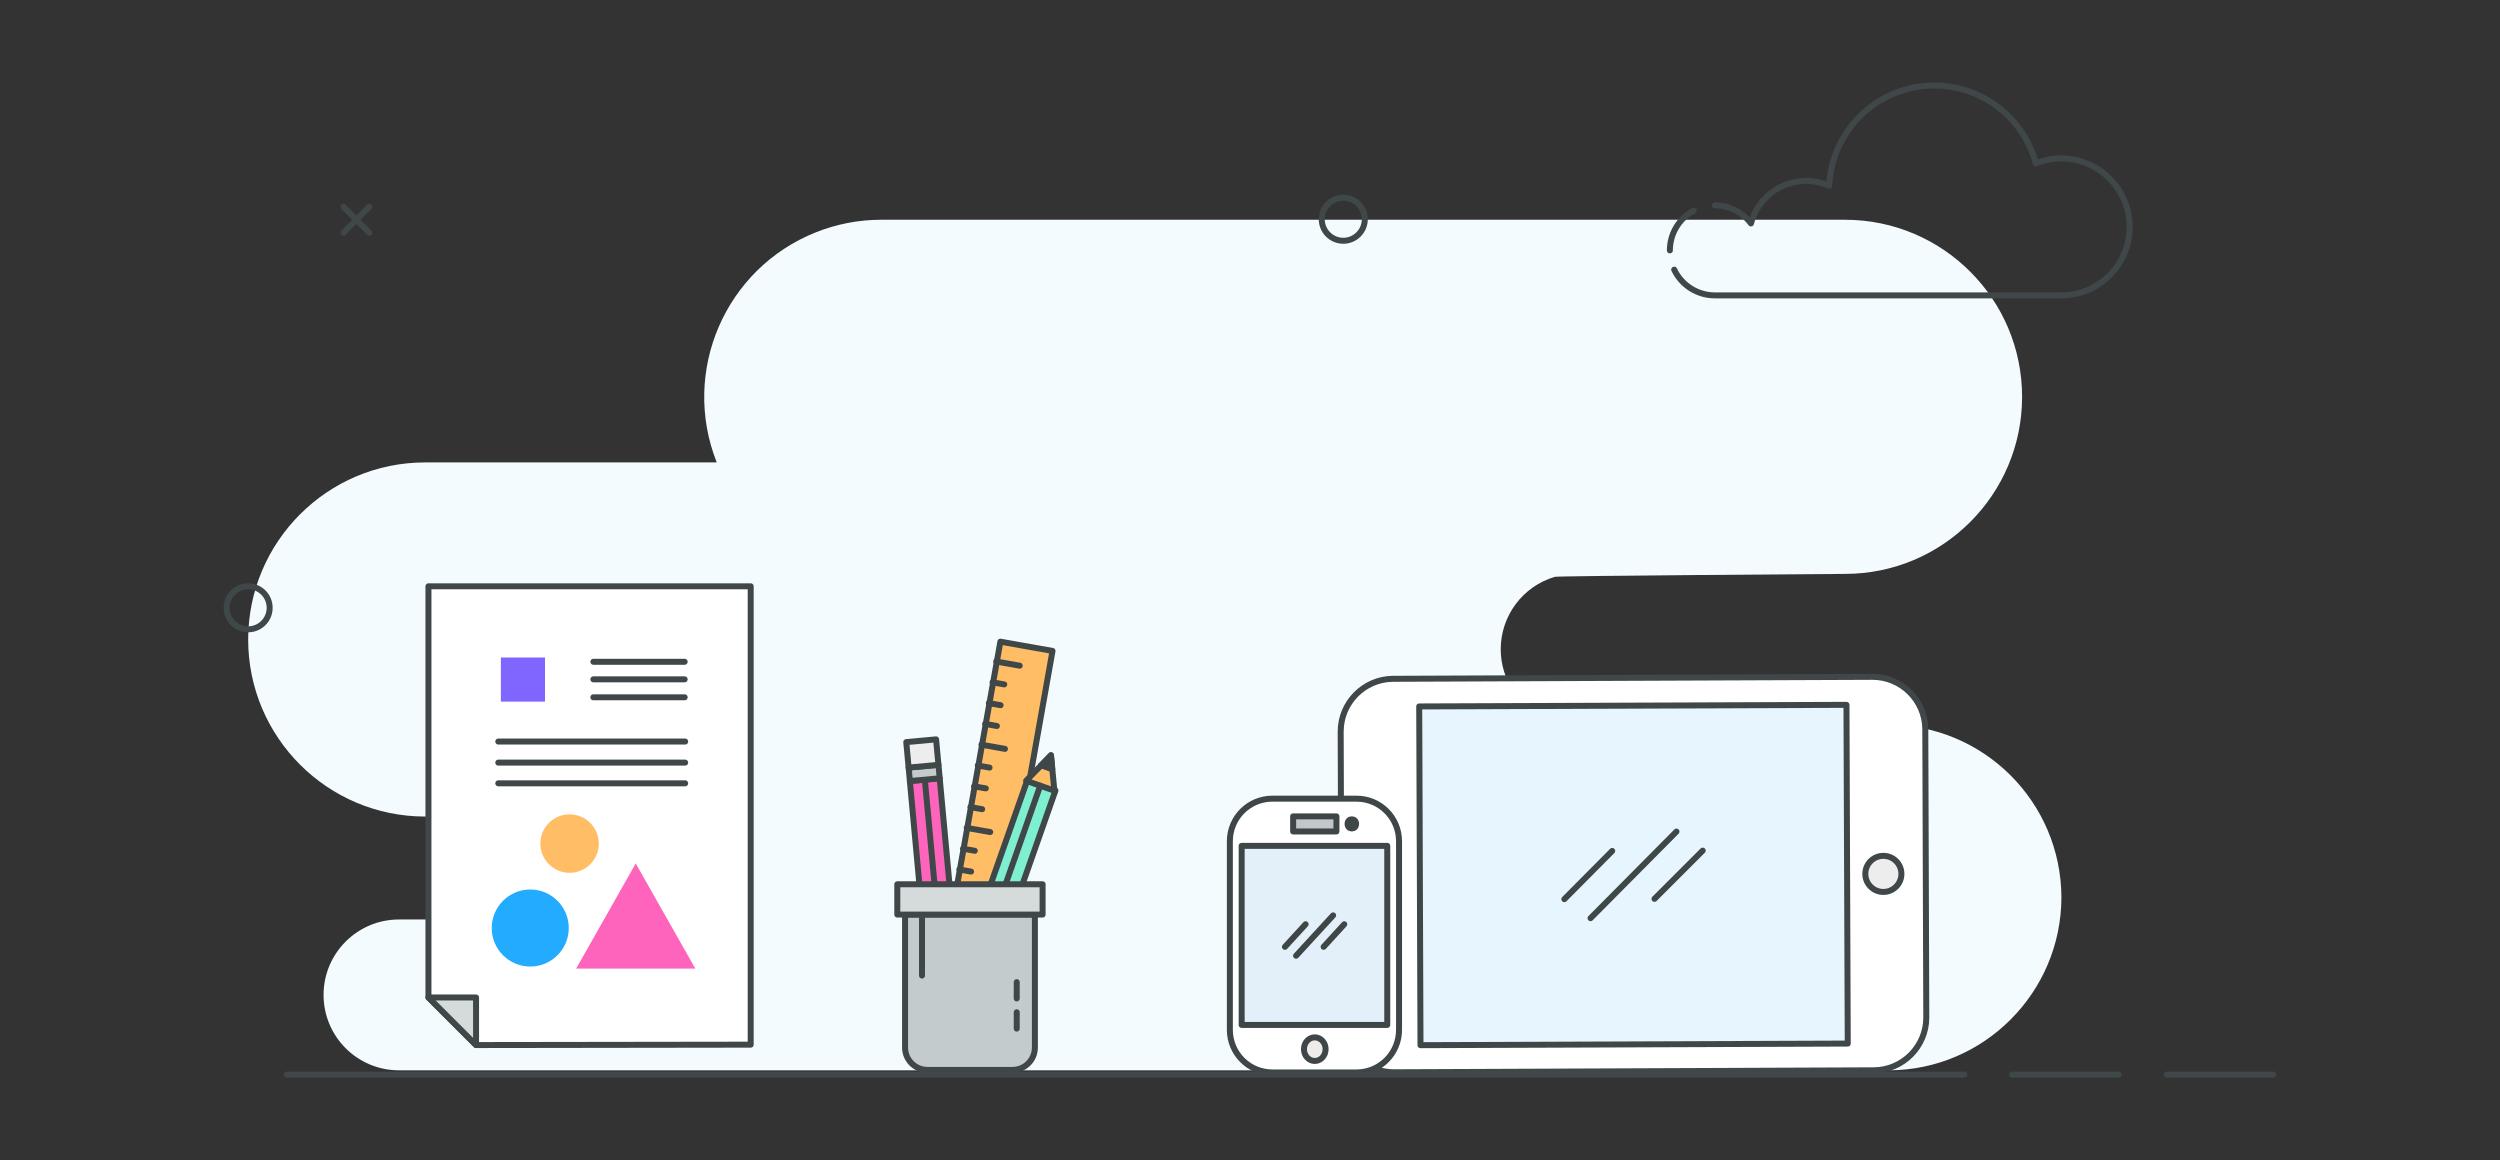 <?xml version="1.0" encoding="utf-8"?>
<!-- Generator: Adobe Illustrator 23.0.2, SVG Export Plug-In . SVG Version: 6.00 Build 0)  -->
<svg version="1.1" id="Capa_1" xmlns="http://www.w3.org/2000/svg" xmlns:xlink="http://www.w3.org/1999/xlink" x="0px" y="0px"
	 viewBox="0 0 834 387" style="enable-background:new 0 0 834 387;" xml:space="preserve">
<rect x="0" y="0" width="834" height="387" fill="#333333" stroke="none"/>
<style type="text/css">
	.st0{fill:#F3FBFF;}
	.st1{fill:#FFFFFF;stroke:#3F4749;stroke-width:2;stroke-linecap:round;stroke-linejoin:round;}
	.st2{fill:#E7F5FE;stroke:#3F4749;stroke-width:2;stroke-linecap:round;stroke-linejoin:round;}
	.st3{fill:#EDEDED;stroke:#3F4749;stroke-width:2;stroke-linecap:round;stroke-linejoin:round;}
	.st4{fill:#3F4749;stroke:#3F4749;stroke-width:2;stroke-linecap:round;stroke-linejoin:round;}
	.st5{fill:none;stroke:#3F4749;stroke-width:2;stroke-linecap:round;stroke-linejoin:round;}
	.st6{fill:#FFFFFF;stroke:#3F4648;stroke-width:2;stroke-linecap:round;stroke-linejoin:round;stroke-miterlimit:10;}
	.st7{fill:#E4F0F9;stroke:#3F4648;stroke-width:2;stroke-linecap:round;stroke-linejoin:round;stroke-miterlimit:10;}
	.st8{fill:#EDECEB;stroke:#3F4648;stroke-width:2;stroke-linecap:round;stroke-linejoin:round;stroke-miterlimit:10;}
	.st9{fill:#3F4648;stroke:#3F4648;stroke-width:2;stroke-linecap:round;stroke-linejoin:round;stroke-miterlimit:10;}
	.st10{fill:#C2C8C9;stroke:#3F4648;stroke-width:2;stroke-linecap:round;stroke-linejoin:round;stroke-miterlimit:10;}
	.st11{fill:none;stroke:#3F4648;stroke-width:2;stroke-linecap:round;stroke-linejoin:round;stroke-miterlimit:10;}
	.st12{fill:#FFFFFF;stroke:#3F4749;stroke-width:2;stroke-linecap:round;stroke-linejoin:round;stroke-miterlimit:10;}
	.st13{fill:#D5DADB;stroke:#3F4749;stroke-width:2;stroke-linecap:round;stroke-linejoin:round;stroke-miterlimit:10;}
	.st14{fill:none;stroke:#3F4749;stroke-width:2;stroke-linecap:round;stroke-linejoin:round;stroke-miterlimit:10;}
	.st15{fill:#22ABFF;}
	.st16{fill:#FFBD66;}
	.st17{fill:#FF64BD;}
	.st18{fill:#8066FF;}
	.st19{fill:#FFBD66;stroke:#3F4749;stroke-width:2;stroke-linecap:round;stroke-linejoin:round;}
	.st20{fill:#7FEFD2;stroke:#3F4749;stroke-width:2;stroke-linecap:round;stroke-linejoin:round;}
	.st21{fill:#C4CBCC;stroke:#3F4749;stroke-width:2;stroke-linecap:round;stroke-linejoin:round;}
	.st22{fill:#FF64BD;stroke:#3F4749;stroke-width:2;stroke-linecap:round;stroke-linejoin:round;}
	.st23{fill:#D5DADB;stroke:#3F4749;stroke-width:2;stroke-linecap:round;stroke-linejoin:round;}
</style>
<title>Mesa de trabajo 1</title>
<g>
	<path class="st0" d="M687.69,299.41c-0.11,31.72-25.82,57.54-57.54,57.65H133.1c-13.89,0-25.16-11.27-25.16-25.16
		s11.27-25.16,25.16-25.16h68.26c0-0.11,0-0.22,0-0.44h14.55c9.41,0,16.95-7.55,16.95-16.95c0-9.41-7.55-16.95-16.95-16.95h-74.05
		c-32.6,0-59.07-26.47-59.07-59.07s26.47-59.07,59.07-59.07h97.24c-12.03-30.41,2.84-64.76,33.14-76.79
		c6.89-2.73,14.22-4.16,21.66-4.16h321.6c32.6,0,59.07,26.47,59.07,59.07s-26.47,59.07-59.07,59.07c0,0-96.92,0.66-96.81,0.98
		c-10.72,3.17-18.05,13.02-18.05,24.17c0,10.17,6.13,19.36,15.53,23.19c-0.33,0.66,113.87,1.97,113.87,1.97
		C661.87,241.87,687.58,267.58,687.69,299.41z"/>
	<g>
		<path id="_Rectángulo_5" class="st1" d="M447.58,340.32l-0.33-96.26c0-9.63,7.77-17.5,17.39-17.61l160.03-0.66
			c9.63,0,17.5,7.77,17.61,17.39l0.33,96.26c0,9.63-7.77,17.5-17.39,17.61l-160.03,0.66C455.46,357.82,447.69,350.06,447.58,340.32z
			"/>
		
			<rect id="_Rectángulo_6" x="473.66" y="235.4" transform="matrix(1 -3.761831e-03 3.761831e-03 1 -1.094 2.052)" class="st2" width="142.53" height="113"/>
		<circle id="_Trazado_17" class="st3" cx="628.29" cy="291.53" r="6.02"/>
		<circle id="_Trazado_18" class="st4" cx="460.93" cy="294.71" r="3.28"/>
		<circle id="_Trazado_19" class="st4" cx="460.82" cy="281.47" r="1.97"/>
		<circle id="_Trazado_20" class="st4" cx="460.82" cy="273.38" r="1.97"/>
		<g id="_Grupo_5">
			<line id="_Trazado_21" class="st5" x1="521.86" y1="299.96" x2="537.83" y2="283.88"/>
			<line id="_Trazado_22" class="st5" x1="551.94" y1="299.85" x2="568.02" y2="283.77"/>
			<line id="_Trazado_23" class="st5" x1="530.61" y1="306.3" x2="559.27" y2="277.42"/>
		</g>
	</g>
	<g>
		<path id="XMLID_25_" class="st6" d="M452.5,357.77h-28c-7.88,0-14.22-6.34-14.22-14.22v-62.9c0-7.88,6.34-14.22,14.22-14.22h28
			c7.88,0,14.22,6.34,14.22,14.22v62.9C466.72,351.42,460.38,357.77,452.5,357.77z"/>
		<rect id="XMLID_31_" x="414.22" y="282.18" class="st7" width="48.57" height="59.73"/>
		<ellipse id="XMLID_32_" class="st8" cx="438.61" cy="350" rx="3.61" ry="3.94"/>
		<ellipse id="XMLID_33_" class="st9" cx="450.97" cy="274.85" rx="1.42" ry="1.53"/>
		<rect id="XMLID_34_" x="431.39" y="272.34" class="st10" width="14.44" height="5.03"/>
		<g id="XMLID_35_">
			<line id="XMLID_36_" class="st11" x1="428.65" y1="315.87" x2="435.55" y2="308.33"/>
			<line id="XMLID_37_" class="st11" x1="441.56" y1="315.87" x2="448.45" y2="308.33"/>
			<line id="XMLID_39_" class="st11" x1="432.37" y1="318.83" x2="444.73" y2="305.37"/>
		</g>
	</g>
	<g id="XMLID_120_">
		<polygon id="XMLID_121_" class="st12" points="250.43,348.5 158.81,348.63 142.93,332.76 142.93,195.59 250.43,195.59 		"/>
		<polygon id="XMLID_122_" class="st13" points="142.93,332.76 158.81,348.63 158.81,332.76 		"/>
		<g>
			<line id="XMLID_123_" class="st14" x1="197.95" y1="220.77" x2="228.4" y2="220.77"/>
			<line id="XMLID_124_" class="st14" x1="197.95" y1="226.63" x2="228.4" y2="226.63"/>
			<line id="XMLID_125_" class="st14" x1="197.95" y1="232.62" x2="228.4" y2="232.62"/>
		</g>
		<line id="XMLID_127_" class="st14" x1="166.23" y1="247.38" x2="228.57" y2="247.38"/>
		<line id="XMLID_128_" class="st14" x1="166.23" y1="254.41" x2="228.57" y2="254.41"/>
		<line id="XMLID_129_" class="st14" x1="166.23" y1="261.31" x2="228.57" y2="261.31"/>
		<circle id="XMLID_130_" class="st15" cx="176.89" cy="309.59" r="12.85"/>
		<circle id="XMLID_131_" class="st16" cx="190.01" cy="281.42" r="9.75"/>
		<polygon id="XMLID_135_" class="st17" points="192.2,323.12 212.08,288.04 231.96,323.12 		"/>
		<rect x="167.09" y="219.34" class="st18" width="14.72" height="14.72"/>
	</g>
	<line id="_Trazado_9" class="st5" x1="95.64" y1="358.48" x2="655.27" y2="358.48"/>
	<line id="_Trazado_10" class="st5" x1="671.22" y1="358.48" x2="706.8" y2="358.48"/>
	<line id="_Trazado_11" class="st5" x1="722.82" y1="358.48" x2="758.4" y2="358.48"/>
	
		<ellipse id="_Trazado_24" transform="matrix(0.189 -0.982 0.982 0.189 291.563 499.404)" class="st5" cx="448.16" cy="73.17" rx="7.18" ry="7.18"/>
	<circle id="_Trazado_25" class="st5" cx="82.78" cy="202.76" r="7.18"/>
	<g id="_Grupo_6_1_">
		<line id="_Trazado_26_1_" class="st5" x1="123.2" y1="69" x2="114.58" y2="77.62"/>
		<line id="_Trazado_27_1_" class="st5" x1="123.2" y1="77.62" x2="114.58" y2="69"/>
	</g>
	<path id="_Trazado_54" class="st5" d="M558.51,89.96c2.49,5.24,7.77,8.57,13.56,8.58h115.47c12.61,0.04,22.87-10.15,22.91-22.77
		c0.04-12.61-10.15-22.87-22.77-22.91c-2.93-0.01-5.83,0.54-8.54,1.63c-5.04-18.71-24.29-29.79-43-24.75
		c-14.72,3.97-25.19,16.98-25.92,32.21c-9.64-4.23-20.89,0.15-25.12,9.79c-0.4,0.91-0.72,1.84-0.98,2.8
		c-2.83-3.8-7.29-6.03-12.03-6.03"/>
	<path id="_Trazado_55" class="st5" d="M565.03,70.26c-4.9,2.61-7.96,7.71-7.96,13.26"/>
	<g id="_Grupo_7">
		<g id="_Grupo_8">
			
				<rect id="_Rectángulo_7" x="268.14" y="268.91" transform="matrix(0.175 -0.985 0.985 0.175 -0.141 555.316)" class="st19" width="126.09" height="17.66"/>
			<g id="_Grupo_9">
				<line id="_Trazado_28" class="st5" x1="332.34" y1="220.68" x2="340.17" y2="222.07"/>
				<line id="_Trazado_29" class="st5" x1="331.12" y1="227.62" x2="335.02" y2="228.32"/>
				<line id="_Trazado_30" class="st5" x1="329.88" y1="234.56" x2="333.8" y2="235.25"/>
				<line id="_Trazado_31" class="st5" x1="328.65" y1="241.5" x2="332.56" y2="242.19"/>
				<line id="_Trazado_32" class="st5" x1="327.42" y1="248.43" x2="335.25" y2="249.82"/>
				<line id="_Trazado_33" class="st5" x1="326.19" y1="255.37" x2="330.11" y2="256.07"/>
				<line id="_Trazado_34" class="st5" x1="324.96" y1="262.32" x2="328.87" y2="263"/>
				<line id="_Trazado_35" class="st5" x1="323.73" y1="269.25" x2="327.65" y2="269.94"/>
				<line id="_Trazado_36" class="st5" x1="322.5" y1="276.19" x2="330.33" y2="277.57"/>
				<line id="_Trazado_37" class="st5" x1="321.27" y1="283.12" x2="325.19" y2="283.82"/>
				<line id="_Trazado_38" class="st5" x1="320.04" y1="290.07" x2="323.95" y2="290.76"/>
				<line id="_Trazado_39" class="st5" x1="318.81" y1="297" x2="322.73" y2="297.69"/>
				<line id="_Trazado_40" class="st5" x1="317.57" y1="303.94" x2="325.41" y2="305.33"/>
				<line id="_Trazado_41" class="st5" x1="316.35" y1="310.87" x2="320.26" y2="311.57"/>
				<line id="_Trazado_42" class="st5" x1="315.11" y1="317.82" x2="319.03" y2="318.51"/>
				<line id="_Trazado_43" class="st5" x1="313.89" y1="324.75" x2="317.8" y2="325.44"/>
				<line id="_Trazado_44" class="st5" x1="312.65" y1="331.69" x2="320.48" y2="333.08"/>
			</g>
		</g>
		<g id="_Grupo_10">
			
				<rect id="_Rectángulo_8" x="293.7" y="294.9" transform="matrix(0.332 -0.944 0.944 0.332 -59.821 515.367)" class="st20" width="80.11" height="9.99"/>
			<polygon id="_Trazado_45" class="st19" points="342.32,260.46 350.6,251.95 351.74,263.77 			"/>
			<polygon id="_Trazado_46" class="st4" points="347.33,255.31 351.05,256.62 350.6,251.95 			"/>
			<line id="_Trazado_47" class="st5" x1="320.46" y1="337.69" x2="347.02" y2="262.11"/>
			
				<rect id="_Rectángulo_9" x="317.47" y="334.82" transform="matrix(0.332 -0.944 0.944 0.332 -106.867 528.807)" class="st21" width="4.51" height="9.99"/>
			
				<rect id="_Rectángulo_10" x="313.31" y="340.98" transform="matrix(0.332 -0.944 0.944 0.332 -114.111 530.899)" class="st3" width="8.53" height="9.99"/>
		</g>
		<g id="_Grupo_11">
			
				<rect id="_Rectángulo_11" x="307.22" y="259.74" transform="matrix(0.996 -0.092 0.092 0.996 -26.358 30.121)" class="st22" width="9.99" height="80.11"/>
			<polygon id="_Trazado_48" class="st19" points="320.88,339.24 316.91,350.43 310.93,340.17 			"/>
			<polygon id="_Trazado_49" class="st4" points="318.47,346.01 314.54,346.37 316.91,350.43 			"/>
			<line id="_Trazado_50" class="st5" x1="308.51" y1="259.93" x2="315.91" y2="339.7"/>
			
				<rect id="_Rectángulo_12" x="303.32" y="255.41" transform="matrix(0.996 -0.092 0.092 0.996 -22.483 29.58)" class="st21" width="9.99" height="4.51"/>
			
				<rect id="_Rectángulo_13" x="302.71" y="246.91" transform="matrix(0.996 -0.092 0.092 0.996 -21.886 29.497)" class="st3" width="9.99" height="8.53"/>
		</g>
		<path id="_Rectángulo_14" class="st21" d="M301.92,305.1h43.32l0,0v44.35c0,4.13-3.34,7.47-7.47,7.47h-28.37
			c-4.13,0-7.47-3.34-7.47-7.47V305.1L301.92,305.1z"/>
		<rect id="_Rectángulo_15" x="299.34" y="295" class="st23" width="48.47" height="10.1"/>
		<line id="_Trazado_51" class="st5" x1="307.58" y1="305.33" x2="307.58" y2="325.44"/>
		<line id="_Trazado_52" class="st5" x1="339.18" y1="327.64" x2="339.18" y2="333.08"/>
		<line id="_Trazado_53" class="st5" x1="339.18" y1="337.69" x2="339.18" y2="343.14"/>
	</g>
</g>
</svg>
